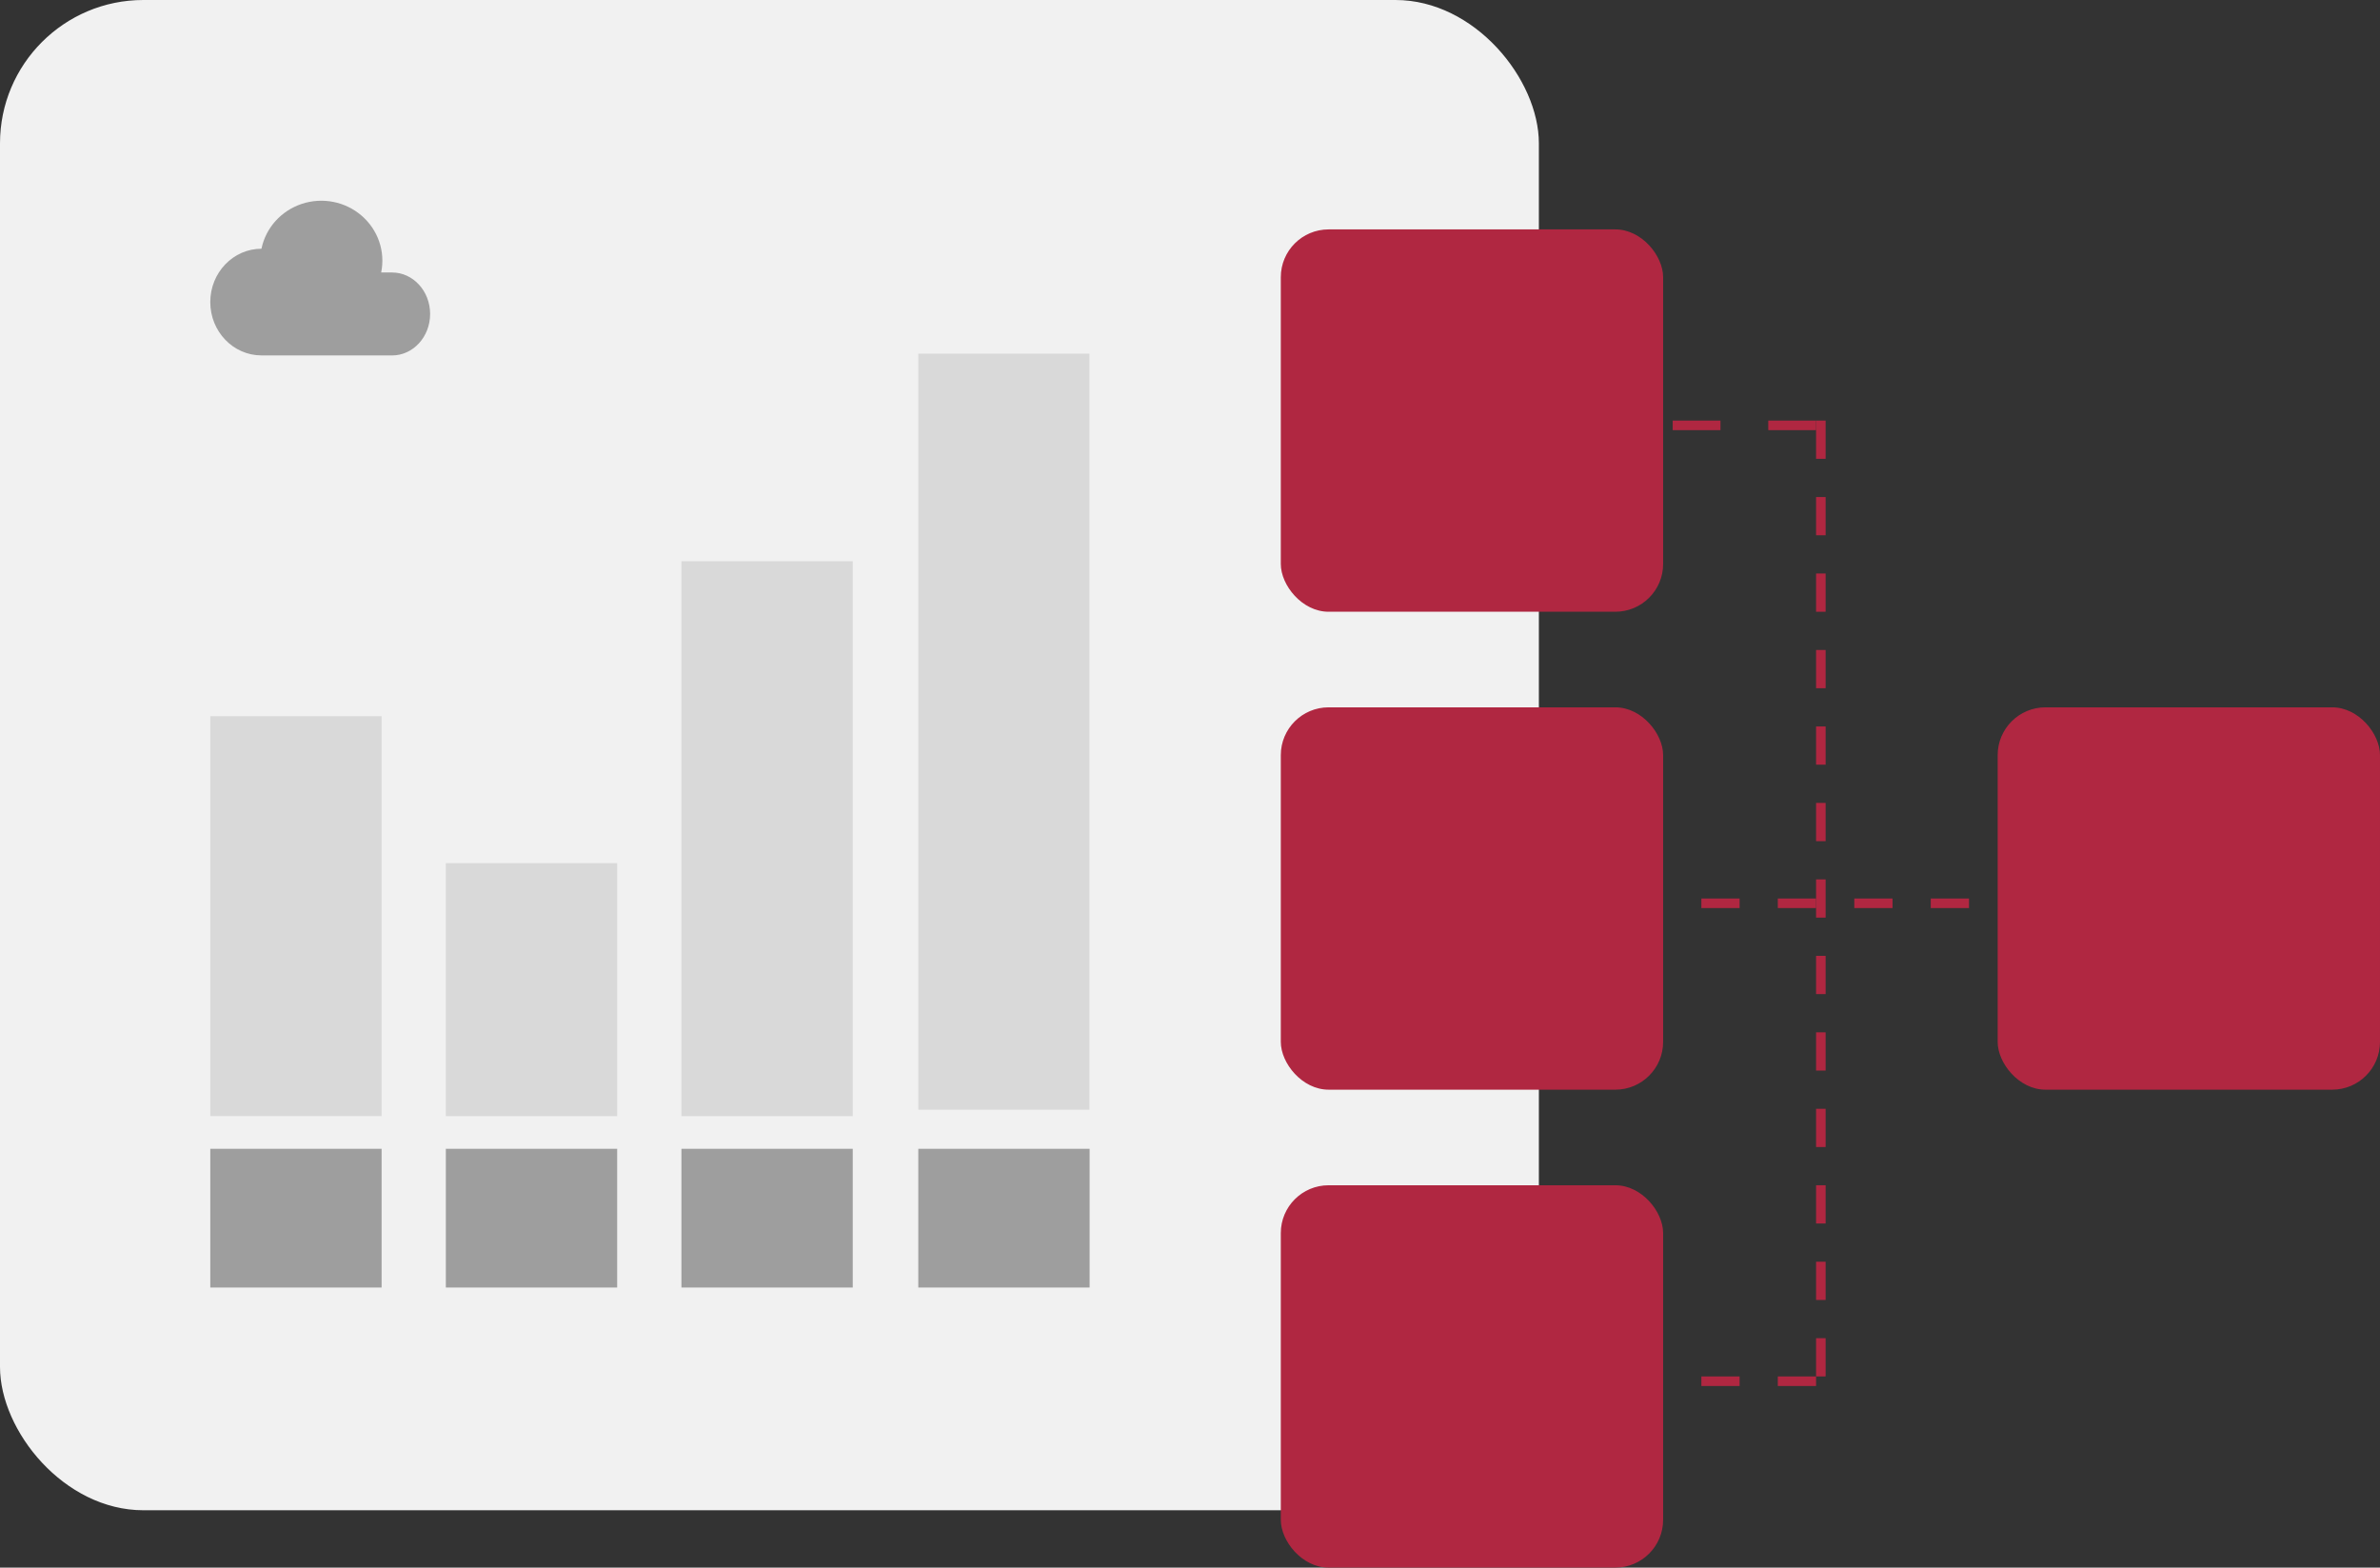 <svg width="249" height="164" viewBox="0 0 249 164" fill="none" xmlns="http://www.w3.org/2000/svg">
<rect x="0" y="0" width="249" height="164" fill="#333333" stroke="none"/>
<rect width="161" height="158" rx="15" fill="#F1F1F1"/>
<rect x="46.645" y="90.301" width="17.924" height="26.467" fill="#D9D9D9"/>
<rect x="71.293" y="58.715" width="17.924" height="58.056" fill="#D9D9D9"/>
<rect x="22" y="74.932" width="17.924" height="41.834" fill="#D9D9D9"/>
<rect x="46.645" y="120.184" width="17.924" height="14.514" fill="#9E9E9E"/>
<rect x="71.293" y="120.184" width="17.924" height="14.514" fill="#9E9E9E"/>
<rect x="96.074" y="37" width="17.908" height="79.097" fill="#D9D9D9"/>
<rect x="96.074" y="120.184" width="17.924" height="14.514" fill="#9E9E9E"/>
<rect x="22" y="120.184" width="17.924" height="14.514" fill="#9E9E9E"/>
<path d="M27.355 37.181C24.398 37.181 22 34.683 22 31.601C22 28.52 24.398 26.022 27.355 26.022C27.808 23.829 29.419 22.039 31.582 21.326C33.744 20.614 36.131 21.086 37.842 22.571C39.554 24.052 40.329 26.314 39.878 28.507H41.016C43.216 28.507 45 30.448 45 32.846C45 35.244 43.216 37.186 41.015 37.186H27.355" fill="#9E9E9E"/>
<rect x="134" y="24" width="40" height="40" rx="5" fill="#B02741"/>
<rect x="134" y="74" width="40" height="40" rx="5" fill="#B02741"/>
<rect x="134" y="124" width="40" height="40" rx="5" fill="#B02741"/>
<line x1="190.5" y1="44" x2="190.5" y2="145" stroke="#B02741" stroke-dasharray="4 4"/>
<line x1="222" y1="94.5" x2="174" y2="94.5" stroke="#B02741" stroke-dasharray="4 4"/>
<line x1="190" y1="44.5" x2="174" y2="44.5" stroke="#B02741" stroke-dasharray="5 5"/>
<line x1="190" y1="144.5" x2="174" y2="144.5" stroke="#B02741" stroke-dasharray="4 4"/>
<rect x="209" y="74" width="40" height="40" rx="5" fill="#B02741"/>
</svg>
